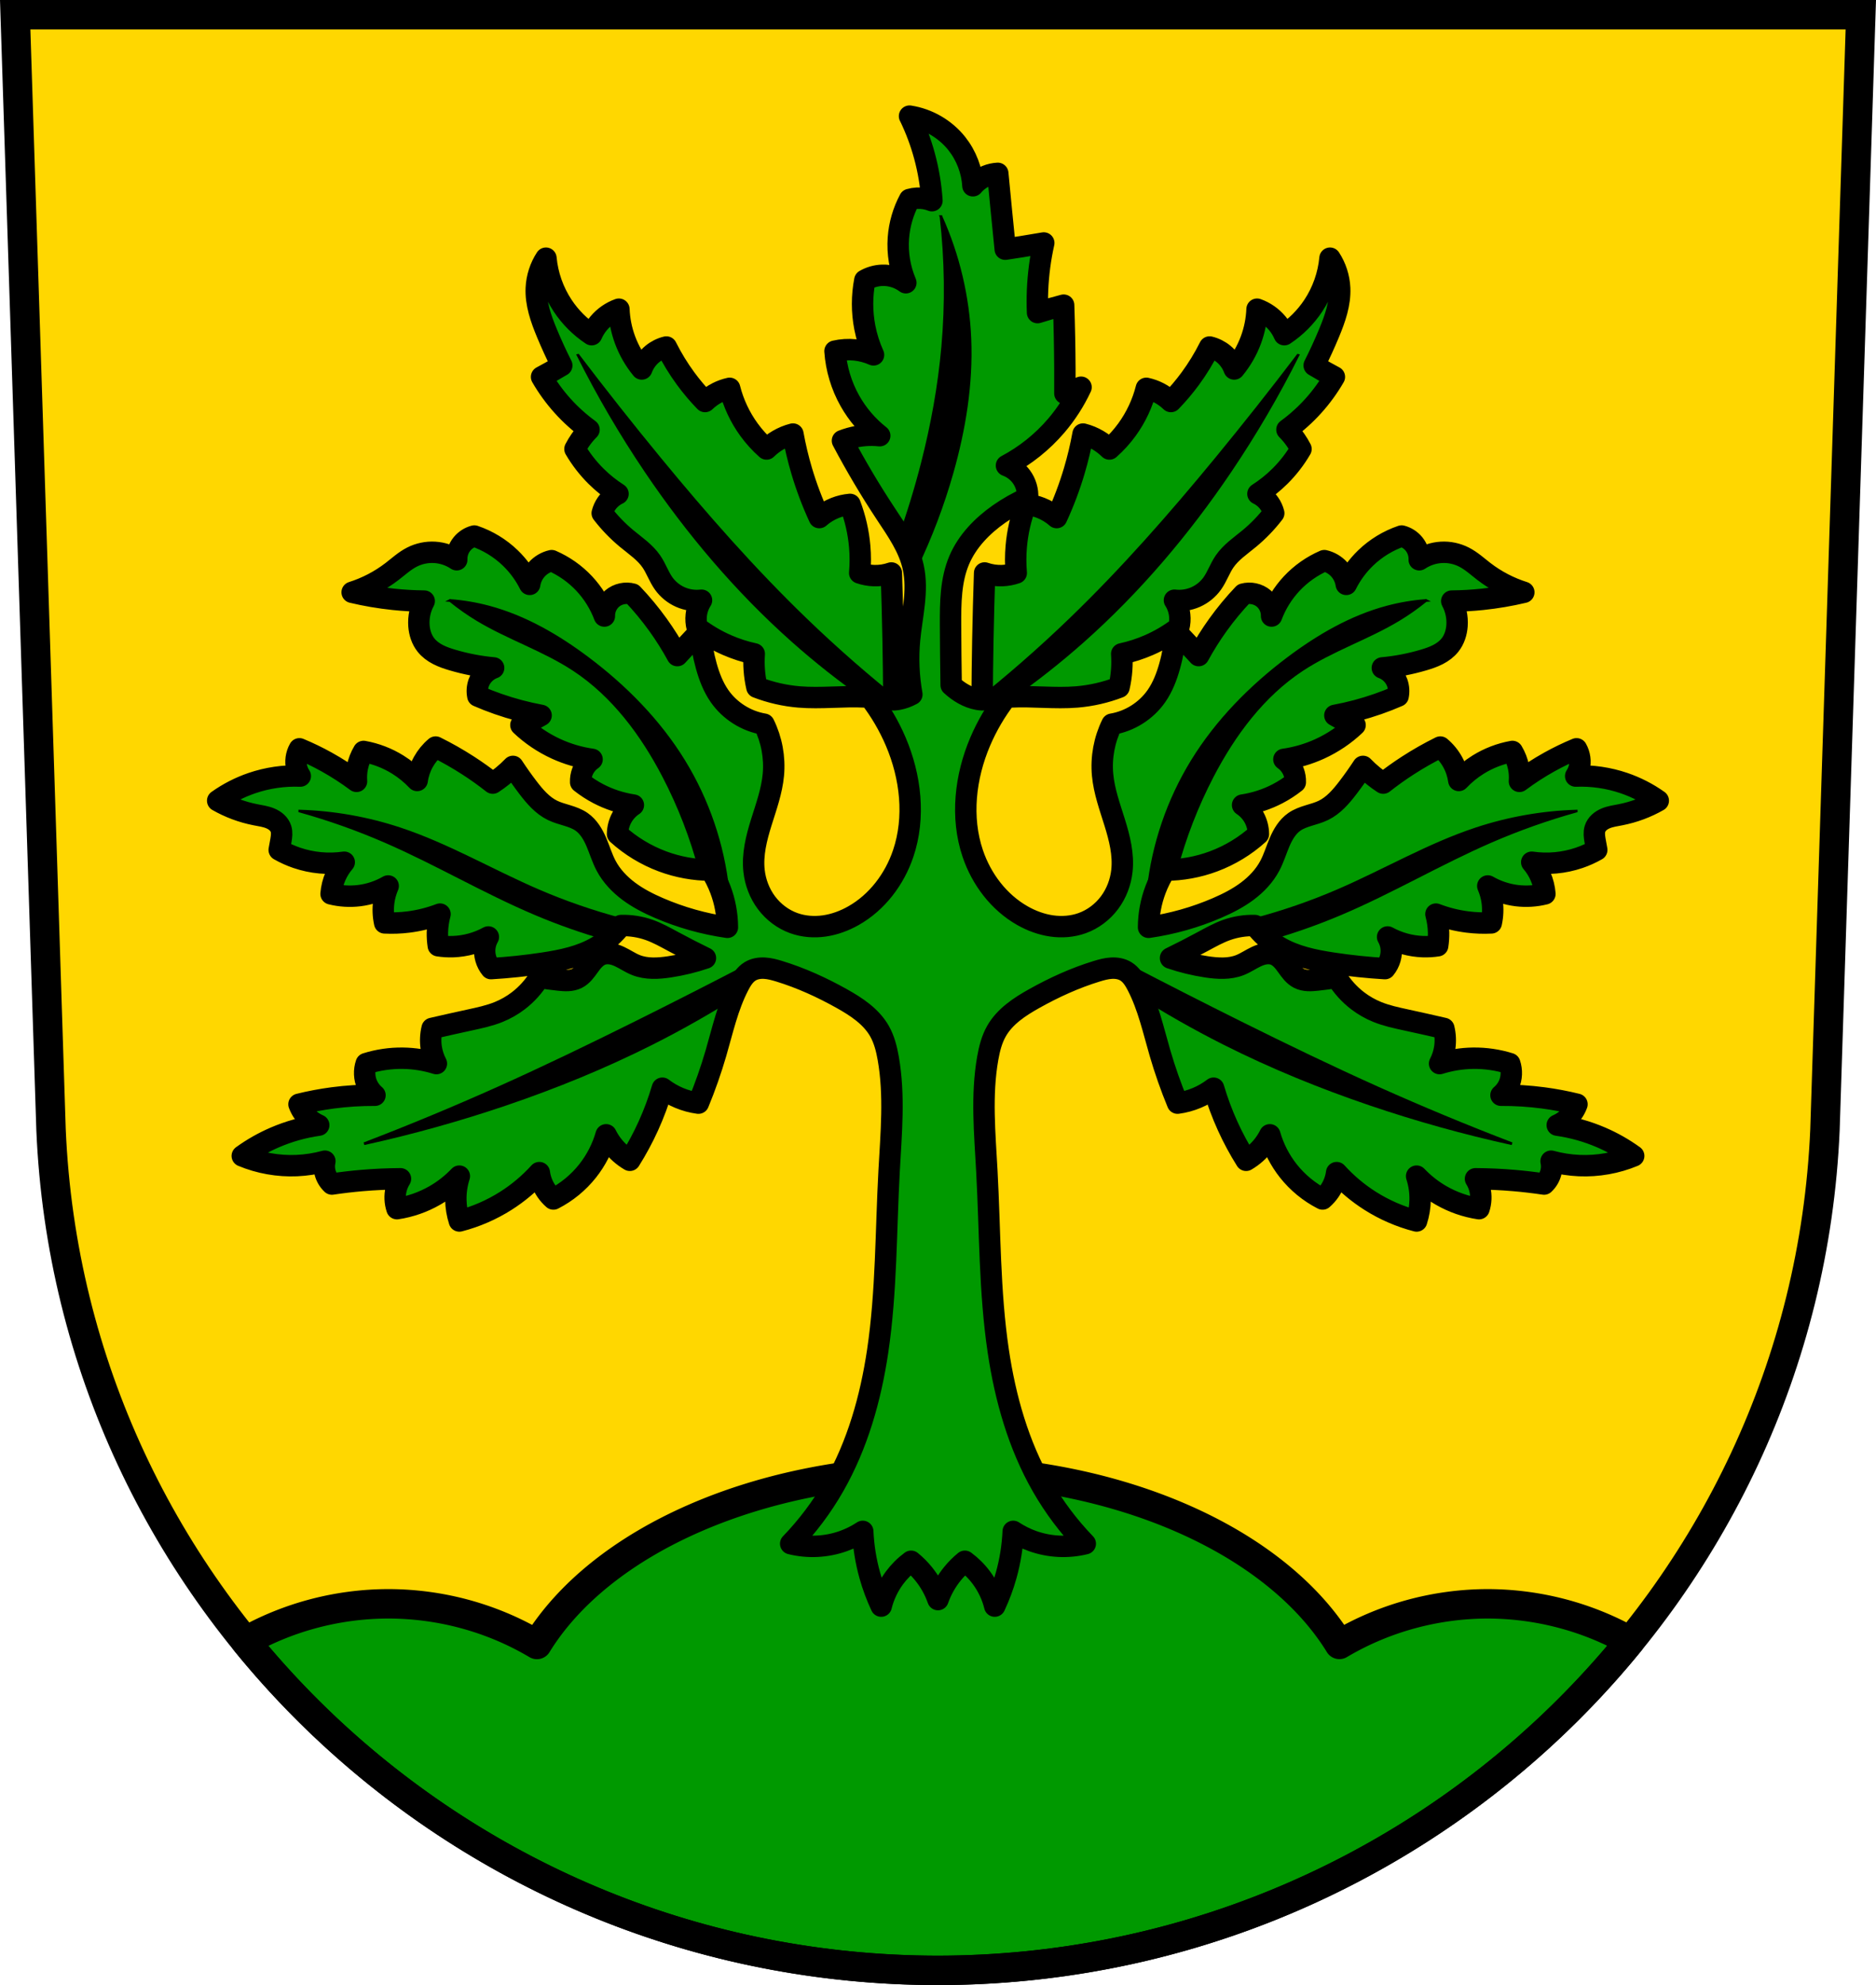 <svg xmlns="http://www.w3.org/2000/svg" width="701.33" height="741.77" viewBox="0 0 701.334 741.769"><g transform="translate(-18.875-21.764)"><path d="m24.555 27.26l13.398 416.62c7.415 175.25 153.92 314.05 331.59 314.14 177.51-.215 324.07-139.06 331.59-314.14l13.398-416.62h-344.98z" fill="#ffd700" fill-rule="evenodd"/><g stroke="#000"><g stroke-width="11"><path d="M350.668 549.326A161.17 102.475 0 0 0 200.734 614.486 106.324 102.475 0 0 0 145.18 599.289 106.324 102.475 0 0 0 91.762 613.277C152.75 688.3 246.32 736.21 350.67 736.27 454.89 736.14 548.43 688.21 609.43 613.23A106.324 102.475 0 0 0 556.154 599.289 106.324 102.475 0 0 0 500.736 614.459 161.17 102.475 0 0 0 350.668 549.326z" transform="translate(18.875 21.764)" fill="#090" stroke-linejoin="round"/><path d="m24.555 27.26l13.398 416.62c7.415 175.25 153.92 314.05 331.59 314.14 177.51-.215 324.07-139.06 331.59-314.14l13.398-416.62h-344.98z" fill="none" fill-rule="evenodd"/></g><g fill-rule="evenodd" transform="translate(18.875 21.764)"><path d="m340.04 43.39c2.317 4.768 4.187 9.753 5.576 14.869 1.484 5.464 2.418 11.08 2.787 16.729-1.76-.715-3.679-1.035-5.576-.93-.943.052-1.879.209-2.787.465-2.381 4.438-3.816 9.381-4.182 14.404-.414 5.691.549 11.477 2.787 16.727-2.514-1.891-5.684-2.891-8.828-2.787-2.277.075-4.533.72-6.506 1.859-1.13 5.813-1.13 11.843 0 17.656.684 3.518 1.779 6.956 3.254 10.223-2.205-.983-4.569-1.614-6.971-1.859-2.481-.253-5-.095-7.434.465.454 6.506 2.374 12.905 5.576 18.586 2.822 5.01 6.633 9.457 11.15 13.01-3.731-.397-7.536-.082-11.15.928-.944.264-1.876.574-2.789.93 4.966 9.398 10.397 18.55 16.264 27.414 4.155 6.278 8.625 12.624 10.223 19.98 1.919 8.836-.539 17.95-1.395 26.951-.648 6.822-.344 13.726.855 20.473-1.601.86-3.303 1.508-5.094 1.83-.542.098-1.09.161-1.639.197-.05-7.481-.131-14.962-.275-22.441-.161-8.325-.381-16.649-.658-24.971-2.104.731-4.344 1.068-6.57.986-1.788-.065-3.567-.399-5.258-.986.28-3.278.28-6.578 0-9.855-.46-5.391-1.68-10.718-3.613-15.771-1.912.168-3.8.612-5.586 1.314-2.161.85-4.172 2.078-5.914 3.613-2.605-5.636-4.804-11.462-6.572-17.414-1.347-4.535-2.444-9.143-3.285-13.799-1.957.501-3.844 1.278-5.586 2.301-1.553.912-2.992 2.02-4.271 3.285-2.444-2.161-4.651-4.59-6.57-7.229-3.363-4.624-5.832-9.898-7.229-15.443-1.595.348-3.145.901-4.6 1.643-1.685.859-3.241 1.972-4.6 3.287-2.601-2.678-5.02-5.535-7.229-8.543-2.739-3.728-5.16-7.69-7.229-11.828-1.921.463-3.735 1.37-5.258 2.629-1.777 1.469-3.152 3.417-3.941 5.584-2.668-3.231-4.787-6.912-6.242-10.842-1.363-3.681-2.143-7.578-2.301-11.5-2.927 1.038-5.566 2.875-7.557 5.258-1.075 1.287-1.964 2.731-2.629 4.271-4.29-2.841-8-6.554-10.842-10.844-3.497-5.28-5.664-11.435-6.244-17.742-2.171 3.313-3.433 7.215-3.613 11.172-.264 5.78 1.726 11.412 3.943 16.756 1.71 4.12 3.572 8.177 5.584 12.158-1.303.786-2.616 1.552-3.941 2.299-1.196.673-2.402 1.33-3.615 1.971 2.239 3.877 4.888 7.519 7.887 10.844 2.966 3.288 6.274 6.266 9.855 8.871-1.209 1.214-2.309 2.536-3.285 3.943-.728 1.05-1.387 2.148-1.971 3.285 2.17 3.719 4.828 7.153 7.885 10.186 2.494 2.474 5.254 4.68 8.215 6.57-1.704.809-3.192 2.069-4.271 3.615-.762 1.091-1.321 2.322-1.643 3.613 2.697 3.507 5.789 6.711 9.199 9.529 3.239 2.676 6.827 5.073 9.199 8.541 1.773 2.593 2.772 5.66 4.6 8.215 1.571 2.196 3.741 3.961 6.211 5.05 2.47 1.091 5.236 1.507 7.918 1.189-1.076 1.677-1.756 3.605-1.971 5.586-.167 1.536-.055 3.102.328 4.6 3.442 2.628 7.201 4.841 11.17 6.572 3.275 1.429 6.693 2.531 10.186 3.285-.138 1.968-.138 3.946 0 5.914.155 2.212.486 4.41.986 6.57 5.05 1.946 10.378 3.168 15.771 3.615 8.19.68 16.433-.417 24.641 0 .601.031 1.201.082 1.801.129 3.909 5.084 7.184 10.657 9.699 16.557 5.603 13.14 7.359 28.28 2.787 41.818-3.245 9.608-9.761 18.238-18.586 23.23-3.363 1.904-7.05 3.279-10.871 3.83-3.825.551-7.794.263-11.432-1.043-4.056-1.456-7.637-4.167-10.221-7.615-2.584-3.449-4.174-7.617-4.648-11.9-.676-6.1.865-12.218 2.689-18.08 1.824-5.86 3.96-11.697 4.527-17.809.602-6.475-.624-13.11-3.5-18.943-6.647-1.097-12.79-4.977-16.635-10.51-2.333-3.357-3.818-7.233-4.92-11.17-1.201-4.29-1.974-8.7-2.301-13.14-1.538 1.638-3.071 3.28-4.6 4.928-1.318 1.42-2.631 2.844-3.941 4.271-2.168-3.978-4.583-7.822-7.229-11.5-2.909-4.045-6.096-7.888-9.529-11.498-2.584-.717-5.504-.083-7.557 1.643-1.902 1.598-3.02 4.087-2.957 6.57-1.687-4.496-4.271-8.654-7.557-12.156-3.412-3.638-7.578-6.565-12.156-8.543-2.139.489-4.119 1.653-5.586 3.285-1.395 1.553-2.322 3.521-2.629 5.586-1.827-3.664-4.283-7.01-7.229-9.857-3.814-3.683-8.45-6.509-13.471-8.213-1.793.468-3.429 1.52-4.6 2.957-1.342 1.647-2.056 3.792-1.971 5.914-2.438-1.632-5.316-2.601-8.244-2.773-2.929-.172-5.901.452-8.514 1.787-2.732 1.396-5.01 3.514-7.445 5.383-4.463 3.428-9.53 6.068-14.896 7.76 5.084 1.206 10.245 2.085 15.441 2.629 3.82.4 7.659.618 11.5.656-1.508 2.798-2.2 6.03-1.971 9.201.188 2.596 1.012 5.189 2.629 7.229 1.193 1.504 2.777 2.662 4.482 3.543 1.705.881 3.533 1.496 5.373 2.041 5.03 1.49 10.215 2.482 15.443 2.957-2.567.907-4.679 3.02-5.586 5.586-.555 1.572-.67 3.296-.328 4.928 2.481 1.079 5 2.066 7.557 2.957 5.247 1.831 10.635 3.261 16.1 4.271-1.904 1.114-3.881 2.102-5.914 2.957-.544.229-1.091.449-1.643.658 3.857 3.649 8.316 6.659 13.14 8.871 4.268 1.956 8.821 3.29 13.471 3.943-1.626 1.128-2.904 2.753-3.615 4.6-.482 1.252-.706 2.601-.656 3.941 2.049 1.627 4.252 3.059 6.57 4.271 4.101 2.144 8.564 3.595 13.14 4.271-1.767 1.159-3.247 2.752-4.271 4.6-1.054 1.901-1.625 4.068-1.643 6.242 4.876 4.411 10.597 7.888 16.758 10.186 5.767 2.151 11.916 3.27 18.07 3.287 1.443 2.28 2.655 4.706 3.613 7.229 1.711 4.502 2.606 9.311 2.629 14.13-8.812-1.262-17.454-3.7-25.627-7.229-3.939-1.701-7.79-3.665-11.23-6.229-3.441-2.564-6.473-5.751-8.484-9.541-1.492-2.811-2.395-5.892-3.646-8.818-1.251-2.926-2.938-5.797-5.553-7.611-1.601-1.111-3.467-1.767-5.33-2.34-1.863-.572-3.76-1.078-5.512-1.932-3.798-1.849-6.636-5.183-9.199-8.541-1.954-2.561-3.818-5.193-5.586-7.887-1.238 1.284-2.557 2.493-3.943 3.615-1.159.937-2.364 1.816-3.613 2.629-2.962-2.331-6.03-4.526-9.201-6.572-3.916-2.53-7.976-4.836-12.156-6.9-1.857 1.56-3.424 3.464-4.6 5.586-1.181 2.133-1.964 4.485-2.299 6.9-2.142-2.271-4.579-4.264-7.229-5.914-3.908-2.434-8.283-4.116-12.814-4.928-1.092 1.823-1.874 3.832-2.301 5.914-.354 1.726-.464 3.5-.328 5.256-3.557-2.655-7.291-5.072-11.17-7.229-3.298-1.834-6.701-3.48-10.186-4.928-1.242 2.162-1.604 4.813-.986 7.229.269 1.05.715 2.054 1.314 2.957-6.117-.244-12.277.652-18.07 2.629-4.559 1.555-8.891 3.776-12.814 6.57 4.381 2.507 9.173 4.291 14.13 5.258 1.877.366 3.798.621 5.561 1.363.881.371 1.718.866 2.418 1.518.7.651 1.262 1.463 1.551 2.375.434 1.371.233 2.853 0 4.271-.199 1.208-.419 2.412-.658 3.613 2.091 1.19 4.295 2.184 6.572 2.959 5.675 1.932 11.809 2.5 17.742 1.643-1.35 1.575-2.461 3.353-3.285 5.256-.901 2.081-1.459 4.312-1.643 6.572 3.425.862 7.01 1.085 10.514.656 3.807-.466 7.517-1.702 10.842-3.613-.813 1.884-1.368 3.88-1.643 5.914-.354 2.621-.243 5.303.328 7.885 2.959.15 5.931.04 8.871-.328 4.04-.506 8.02-1.501 11.828-2.957-.608 2.248-.938 4.57-.984 6.898-.033 1.648.077 3.3.328 4.93 1.846.285 3.719.395 5.586.328 4.582-.165 9.121-1.412 13.14-3.613-.696 1.209-1.146 2.557-1.314 3.941-.34 2.794.51 5.714 2.299 7.887 6.521-.389 13.02-1.073 19.484-2.049 7.03-1.062 14.164-2.528 20.271-6.166 3.419-2.037 6.447-4.728 8.871-7.885 3.566-.107 7.151.452 10.514 1.643 3.097 1.096 5.981 2.709 8.871 4.271 4.01 2.166 8.06 4.247 12.158 6.242-4.38 1.495-8.894 2.596-13.471 3.285-4.17.628-8.563.891-12.486-.656-2.141-.845-4.045-2.194-6.131-3.168-1.043-.487-2.139-.881-3.277-1.053-1.138-.172-2.324-.115-3.406.277-1.015.368-1.907 1.02-2.674 1.779-.767.76-1.417 1.629-2.049 2.504-.632.875-1.252 1.761-1.971 2.566-.719.805-1.544 1.532-2.506 2.02-1.045.532-2.22.767-3.391.828-1.171.061-2.344-.046-3.51-.17-2.418-.258-4.827-.587-7.227-.986-2.054 3.373-4.745 6.358-7.887 8.752-2.226 1.697-4.677 3.097-7.27 4.152-3.48 1.417-7.178 2.203-10.85 3-4.7 1.02-9.394 2.071-14.08 3.152-.575 2.358-.687 4.828-.328 7.229.308 2.063.964 4.073 1.93 5.922-4.049-1.274-8.283-1.955-12.527-2.01-4.64-.064-9.288.616-13.715 2.01-.875 2.547-.756 5.42.328 7.885.667 1.517 1.687 2.878 2.957 3.943-5.271-.031-10.545.297-15.771.984-4.253.559-8.474 1.357-12.639 2.385.779 2.106 2.086 4.01 3.768 5.502 1.074.95 2.3 1.728 3.615 2.299-5.648.792-11.191 2.343-16.43 4.6-4.288 1.847-8.372 4.166-12.156 6.9 6.418 2.671 13.426 3.915 20.371 3.615 3.551-.153 7.085-.707 10.514-1.645-.29 1.293-.29 2.651 0 3.943.392 1.749 1.321 3.374 2.629 4.6 3.709-.555 7.434-.993 11.17-1.314 4.807-.413 9.632-.632 14.457-.656-.756 1.214-1.313 2.552-1.643 3.943-.562 2.378-.448 4.912.328 7.229 4.96-.75 9.779-2.432 14.13-4.93 3.394-1.949 6.503-4.392 9.199-7.229-.922 2.858-1.369 5.869-1.314 8.871.048 2.674.493 5.342 1.314 7.887 6.151-1.591 12.05-4.151 17.414-7.557 4.607-2.925 8.82-6.474 12.486-10.516.315 2.464 1.223 4.851 2.627 6.9.747 1.091 1.633 2.087 2.629 2.957 4.958-2.534 9.361-6.146 12.814-10.514 3.149-3.983 5.507-8.588 6.898-13.471 1.288 2.608 3.085 4.964 5.258 6.898 1.114.992 2.326 1.874 3.613 2.629 2.585-4.109 4.893-8.392 6.9-12.813 2.079-4.579 3.838-9.304 5.258-14.13 1.917 1.462 4.02 2.679 6.242 3.613 2.309.971 4.746 1.637 7.229 1.973 2.524-6.119 4.718-12.374 6.57-18.729 2.491-8.546 4.399-17.36 8.494-25.26 1.061-2.049 2.342-4.105 4.32-5.293 1.598-.959 3.524-1.26 5.385-1.15 1.86.109 3.675.605 5.457 1.15 8.129 2.487 15.908 6.04 23.328 10.186 5.492 3.071 11.01 6.69 14.13 12.156 1.776 3.115 2.663 6.655 3.285 10.186 2.44 13.84 1.095 28.02.328 42.06-1.228 22.463-.962 45.07-4.271 67.32-2.622 17.632-7.561 35.1-16.428 50.564-4.455 7.77-9.877 14.985-16.1 21.426 6.477 1.617 13.432 1.268 19.715-.986 2.542-.912 4.974-2.129 7.229-3.615.251 5.552 1.133 11.08 2.627 16.43 1.1 3.943 2.531 7.793 4.271 11.498.93-3.783 2.616-7.379 4.93-10.514 1.754-2.377 3.865-4.488 6.242-6.242 1.683 1.373 3.226 2.917 4.6 4.6 2.361 2.893 4.216 6.199 5.453 9.723 1.237-3.524 3.092-6.829 5.453-9.723 1.373-1.683 2.917-3.226 4.6-4.6 2.377 1.754 4.488 3.865 6.242 6.242 2.313 3.135 3.998 6.73 4.928 10.514 1.741-3.705 3.171-7.555 4.271-11.498 1.494-5.353 2.378-10.878 2.629-16.43 2.255 1.486 4.687 2.703 7.229 3.615 6.283 2.255 13.236 2.603 19.713.986-6.223-6.441-11.645-13.656-16.1-21.426-8.867-15.464-13.805-32.933-16.428-50.564-3.31-22.252-3.044-44.857-4.271-67.32-.767-14.03-2.111-28.22.328-42.06.622-3.531 1.511-7.07 3.287-10.186 3.117-5.466 8.635-9.09 14.13-12.156 7.42-4.149 15.199-7.698 23.328-10.186 1.782-.545 3.597-1.041 5.457-1.15 1.86-.109 3.787.191 5.385 1.15 1.978 1.188 3.261 3.244 4.322 5.293 4.095 7.904 6 16.718 8.492 25.26 1.852 6.354 4.048 12.61 6.572 18.729 2.482-.336 4.92-1 7.229-1.973 2.222-.934 4.325-2.151 6.242-3.613 1.419 4.824 3.176 9.55 5.256 14.13 2.01 4.42 4.315 8.703 6.9 12.813 1.287-.755 2.499-1.637 3.613-2.629 2.173-1.935 3.969-4.29 5.258-6.898 1.392 4.883 3.751 9.488 6.9 13.471 3.453 4.367 7.855 7.98 12.813 10.514.996-.87 1.882-1.866 2.629-2.957 1.404-2.049 2.314-4.436 2.629-6.9 3.666 4.04 7.879 7.591 12.486 10.516 5.364 3.405 11.261 5.965 17.412 7.557.822-2.545 1.266-5.213 1.314-7.887.054-3-.392-6.01-1.314-8.871 2.696 2.837 5.807 5.28 9.201 7.229 4.35 2.498 9.167 4.18 14.13 4.93.776-2.317.89-4.851.328-7.229-.329-1.392-.886-2.73-1.643-3.943 4.825.024 9.65.243 14.457.656 3.736.321 7.463.76 11.172 1.314 1.308-1.226 2.235-2.851 2.627-4.6.29-1.293.29-2.651 0-3.943 3.429.937 6.964 1.491 10.516 1.645 6.945.3 13.951-.944 20.369-3.615-3.784-2.734-7.868-5.05-12.156-6.9-5.238-2.257-10.779-3.808-16.428-4.6 1.315-.571 2.539-1.349 3.613-2.299 1.682-1.487 2.989-3.396 3.768-5.502-4.164-1.028-8.386-1.825-12.639-2.385-5.226-.688-10.498-1.016-15.77-.984 1.27-1.065 2.29-2.426 2.957-3.943 1.084-2.465 1.203-5.338.328-7.885-4.427-1.39-9.08-2.07-13.715-2.01-4.244.059-8.479.74-12.527 2.01.966-1.848 1.619-3.859 1.928-5.922.359-2.4.247-4.871-.328-7.229-4.686-1.081-9.378-2.132-14.08-3.152-3.672-.797-7.37-1.583-10.85-3-2.592-1.055-5.05-2.456-7.271-4.152-3.142-2.394-5.83-5.379-7.885-8.752-2.399.399-4.81.728-7.229.986-1.166.124-2.337.231-3.508.17-1.171-.061-2.348-.297-3.393-.828-.962-.489-1.787-1.216-2.506-2.02-.719-.805-1.339-1.691-1.971-2.566-.632-.875-1.28-1.744-2.047-2.504-.767-.76-1.661-1.411-2.676-1.779-1.082-.393-2.268-.449-3.406-.277-1.138.172-2.232.566-3.275 1.053-2.086.974-3.991 2.323-6.133 3.168-3.923 1.548-8.314 1.284-12.484.656-4.577-.689-9.09-1.79-13.471-3.285 4.095-1.995 8.148-4.076 12.156-6.242 2.891-1.562 5.774-3.175 8.871-4.271 3.363-1.19 6.948-1.75 10.514-1.643 2.424 3.157 5.452 5.848 8.871 7.885 6.107 3.638 13.244 5.104 20.273 6.166 6.459.976 12.961 1.66 19.482 2.049 1.789-2.173 2.641-5.093 2.301-7.887-.168-1.384-.619-2.733-1.314-3.941 4.02 2.201 8.561 3.449 13.14 3.613 1.867.067 3.74-.043 5.586-.328.251-1.629.361-3.282.328-4.93-.046-2.329-.379-4.65-.986-6.898 3.805 1.456 7.786 2.451 11.828 2.957 2.94.368 5.912.478 8.871.328.571-2.582.684-5.264.33-7.885-.275-2.034-.831-4.03-1.645-5.914 3.325 1.911 7.04 3.148 10.844 3.613 3.505.429 7.089.206 10.514-.656-.184-2.26-.741-4.491-1.643-6.572-.824-1.903-1.936-3.681-3.285-5.256 5.933.858 12.07.29 17.742-1.643 2.277-.775 4.48-1.769 6.57-2.959-.24-1.201-.458-2.405-.656-3.613-.233-1.419-.434-2.901 0-4.271.289-.912.849-1.724 1.549-2.375.7-.651 1.537-1.146 2.418-1.518 1.762-.742 3.684-.997 5.561-1.363 4.954-.967 9.748-2.751 14.13-5.258-3.924-2.795-8.255-5.01-12.814-6.57-5.794-1.977-11.954-2.873-18.07-2.629.599-.903 1.046-1.907 1.314-2.957.618-2.415.256-5.067-.986-7.229-3.485 1.448-6.887 3.094-10.186 4.928-3.879 2.157-7.615 4.574-11.172 7.229.136-1.756.026-3.53-.328-5.256-.427-2.082-1.207-4.091-2.299-5.914-4.532.812-8.906 2.494-12.814 4.928-2.65 1.65-5.086 3.643-7.229 5.914-.335-2.415-1.119-4.768-2.301-6.9-1.175-2.122-2.743-4.03-4.6-5.586-4.18 2.064-8.241 4.37-12.156 6.9-3.166 2.046-6.237 4.241-9.199 6.572-1.249-.813-2.457-1.691-3.615-2.629-1.387-1.122-2.703-2.331-3.941-3.615-1.768 2.694-3.631 5.326-5.586 7.887-2.563 3.358-5.401 6.692-9.199 8.541-1.752.853-3.649 1.359-5.512 1.932-1.863.572-3.731 1.229-5.332 2.34-2.615 1.814-4.3 4.685-5.551 7.611-1.251 2.926-2.156 6.01-3.648 8.818-2.01 3.79-5.04 6.977-8.482 9.541-3.441 2.564-7.291 4.528-11.23 6.229-8.173 3.529-16.817 5.967-25.629 7.229.023-4.816.918-9.625 2.629-14.13.959-2.522 2.173-4.948 3.615-7.229 6.154-.017 12.304-1.137 18.07-3.287 6.161-2.298 11.88-5.774 16.756-10.186-.018-2.174-.588-4.341-1.643-6.242-1.025-1.848-2.505-3.441-4.271-4.6 4.578-.677 9.04-2.127 13.14-4.271 2.319-1.212 4.523-2.645 6.572-4.271.05-1.341-.176-2.689-.658-3.941-.711-1.847-1.987-3.472-3.613-4.6 4.649-.654 9.203-1.987 13.471-3.943 4.826-2.212 9.286-5.222 13.14-8.871-.551-.209-1.099-.43-1.643-.658-2.033-.855-4.01-1.843-5.914-2.957 5.465-1.01 10.852-2.44 16.1-4.271 2.554-.891 5.076-1.878 7.557-2.957.342-1.632.225-3.356-.33-4.928-.907-2.567-3.02-4.679-5.584-5.586 5.228-.475 10.408-1.467 15.441-2.957 1.84-.545 3.67-1.16 5.375-2.041 1.705-.881 3.29-2.039 4.482-3.543 1.617-2.039 2.441-4.633 2.629-7.229.229-3.17-.465-6.403-1.973-9.201 3.841-.038 7.68-.256 11.5-.656 5.197-.544 10.359-1.423 15.443-2.629-5.367-1.692-10.434-4.332-14.896-7.76-2.433-1.869-4.715-3.987-7.447-5.383-2.612-1.335-5.583-1.959-8.512-1.787-2.929.172-5.806 1.141-8.244 2.773.085-2.122-.629-4.267-1.971-5.914-1.171-1.437-2.806-2.489-4.6-2.957-5.02 1.704-9.659 4.53-13.473 8.213-2.945 2.844-5.401 6.194-7.229 9.857-.307-2.065-1.232-4.03-2.627-5.586-1.467-1.632-3.447-2.796-5.586-3.285-4.579 1.977-8.744 4.905-12.156 8.543-3.286 3.503-5.87 7.66-7.557 12.156.065-2.484-1.055-4.972-2.957-6.57-2.053-1.725-4.975-2.36-7.559-1.643-3.434 3.61-6.619 7.453-9.527 11.498-2.645 3.678-5.061 7.522-7.229 11.5-1.311-1.427-2.625-2.851-3.943-4.271-1.528-1.647-3.061-3.289-4.6-4.928-.327 4.443-1.098 8.853-2.299 13.14-1.102 3.937-2.589 7.813-4.922 11.17-3.845 5.532-9.988 9.413-16.635 10.51-2.876 5.832-4.102 12.468-3.5 18.943.568 6.111 2.705 11.948 4.529 17.809 1.824 5.86 3.363 11.978 2.688 18.08-.474 4.283-2.064 8.452-4.648 11.9-2.584 3.449-6.163 6.159-10.219 7.615-3.637 1.306-7.606 1.594-11.432 1.043-3.825-.551-7.51-1.926-10.873-3.83-8.825-4.997-15.341-13.626-18.586-23.23-4.571-13.535-2.816-28.677 2.787-41.818 2.515-5.899 5.79-11.472 9.699-16.557.6-.047 1.2-.098 1.801-.129 8.207-.417 16.451.68 24.641 0 5.393-.448 10.722-1.67 15.771-3.615.5-2.16.831-4.359.986-6.57.138-1.968.138-3.946 0-5.914 3.493-.754 6.91-1.856 10.186-3.285 3.969-1.732 7.728-3.944 11.17-6.572.383-1.497.495-3.063.328-4.6-.215-1.98-.895-3.909-1.971-5.586 2.682.317 5.448-.098 7.918-1.189 2.47-1.092 4.64-2.856 6.211-5.05 1.828-2.555 2.826-5.622 4.6-8.215 2.372-3.468 5.961-5.865 9.199-8.541 3.41-2.818 6.502-6.02 9.199-9.529-.321-1.291-.881-2.522-1.643-3.613-1.08-1.547-2.568-2.806-4.271-3.615 2.961-1.89 5.721-4.096 8.215-6.57 3.057-3.03 5.715-6.466 7.885-10.186-.584-1.137-1.242-2.235-1.971-3.285-.976-1.408-2.077-2.729-3.285-3.943 3.581-2.605 6.889-5.583 9.855-8.871 2.999-3.324 5.648-6.966 7.887-10.844-1.214-.641-2.42-1.297-3.615-1.971-1.326-.747-2.639-1.512-3.941-2.299 2.01-3.981 3.874-8.04 5.584-12.158 2.218-5.344 4.207-10.976 3.943-16.756-.18-3.957-1.442-7.859-3.613-11.172-.58 6.307-2.747 12.462-6.244 17.742-2.841 4.29-6.552 8-10.842 10.844-.665-1.54-1.553-2.984-2.629-4.271-1.991-2.383-4.63-4.22-7.557-5.258-.158 3.922-.936 7.819-2.299 11.5-1.455 3.929-3.576 7.611-6.244 10.842-.79-2.167-2.164-4.115-3.941-5.584-1.523-1.259-3.337-2.166-5.258-2.629-2.068 4.138-4.49 8.1-7.229 11.828-2.21 3.01-4.627 5.865-7.229 8.543-1.359-1.315-2.915-2.428-4.6-3.287-1.455-.742-3-1.295-4.6-1.643-1.397 5.545-3.865 10.819-7.229 15.443-1.919 2.639-4.126 5.067-6.57 7.229-1.28-1.267-2.718-2.374-4.271-3.285-1.742-1.023-3.629-1.8-5.586-2.301-.841 4.655-1.938 9.264-3.285 13.799-1.768 5.953-3.967 11.778-6.572 17.414-1.742-1.535-3.753-2.763-5.914-3.613-1.786-.703-3.674-1.147-5.586-1.314-1.933 5.05-3.153 10.38-3.613 15.771-.28 3.278-.28 6.578 0 9.855-1.69.587-3.47.921-5.258.986-2.226.081-4.466-.256-6.57-.986-.277 8.322-.497 16.646-.658 24.971-.144 7.48-.225 14.961-.275 22.441-.548-.036-1.095-.1-1.637-.197-3.748-.675-7.127-2.738-9.936-5.318-.116-7.52-.204-15.04-.23-22.561-.029-8.186.045-16.63 3.252-24.16 3.01-7.06 8.585-12.785 14.869-17.193 3.355-2.353 6.941-4.378 10.688-6.04.174-2.795-.664-5.644-2.324-7.9-1.397-1.898-3.363-3.372-5.576-4.182 7.05-3.733 13.398-8.806 18.588-14.869 3.727-4.354 6.863-9.214 9.293-14.404-1.245.448-2.486.913-3.719 1.395-.777.303-1.55.613-2.322.93.017-3.098.017-6.195 0-9.293-.044-7.901-.199-15.801-.465-23.697-1.71.442-3.414.906-5.111 1.393-1.554.446-3.103.911-4.646 1.395-.116-2.786-.116-5.577 0-8.363.248-5.939 1.028-11.855 2.324-17.656-2.785.485-5.574.948-8.365 1.393-2.01.32-4.02.63-6.04.93-.472-4.646-.937-9.292-1.395-13.939-.472-4.801-.938-9.602-1.395-14.404-1.432.077-2.852.393-4.182.93-1.973.797-3.745 2.085-5.111 3.717-.331-5.718-2.473-11.318-6.04-15.799-4.337-5.446-10.774-9.173-17.656-10.223zm-11.18 217.55c1.201.161 2.397.364 3.588.59-1.213-.057-2.419-.255-3.588-.59zm43.619 0c-1.169.335-2.375.533-3.588.59 1.191-.226 2.387-.428 3.588-.59z" fill="#090" stroke-linejoin="round" stroke-width="8"/><path d="m351.79 80.928c1.858 16.14 2.07 32.472.635 48.656-1.304 14.703-3.963 29.27-7.631 43.568-2.426 9.455-5.293 18.798-8.588 27.986l6.361 10.813c5.441-11.36 9.914-23.18 13.355-35.3 4.608-16.221 7.37-33.08 6.68-49.928-.646-15.767-4.338-31.404-10.813-45.795zm-135.67 51.844c7.497 14.948 15.958 29.411 25.316 43.27 15.716 23.274 34.01 44.879 55.01 63.52 8.625 7.657 17.698 14.807 27.16 21.404l13.811 2.072c-12.554-9.908-24.618-20.435-36.13-31.531-19.567-18.852-37.521-39.32-54.777-60.3-10.373-12.615-20.502-25.43-30.381-38.436zm269.1 0c-9.879 13.01-20.01 25.82-30.381 38.436-17.256 20.988-35.21 41.45-54.777 60.3-11.517 11.1-23.581 21.623-36.13 31.531l13.811-2.072c9.46-6.597 18.533-13.748 27.16-21.404 21-18.644 39.29-40.25 55.01-63.52 9.358-13.859 17.82-28.322 25.316-43.27zm-316.96 91.61c3.228 2.635 6.646 5.04 10.217 7.189 11.632 7 24.8 11.25 36.13 18.729 14.611 9.645 25.398 24.2 33.484 39.727 5.821 11.178 10.399 23 13.621 35.19l10.404 7.377c-1.825-17.03-7.493-33.642-16.459-48.24-9.231-15.03-21.841-27.811-35.943-38.4-11.141-8.367-23.429-15.503-36.889-19.11-4.764-1.275-9.648-2.101-14.566-2.461zm364.83 0c-4.918.36-9.803 1.186-14.566 2.461-13.46 3.602-25.747 10.738-36.889 19.11-14.1 10.591-26.712 23.374-35.943 38.4-8.966 14.597-14.634 31.21-16.459 48.24l10.404-7.377c3.223-12.184 7.8-24.01 13.621-35.19 8.09-15.528 18.873-30.08 33.484-39.727 11.331-7.479 24.499-11.727 36.13-18.729 3.57-2.149 6.988-4.554 10.217-7.189zm-421.02 78.7c10.9 3.044 21.591 6.839 31.971 11.35 19.07 8.286 37.03 18.958 56.18 27.05 8.566 3.621 17.352 6.718 26.295 9.27l5.865-7.189c-10.652-2.814-21.1-6.422-31.21-10.783-17.327-7.468-33.731-17.15-51.643-23.08-12.08-3.998-24.74-6.236-37.457-6.621zm477.2 0c-12.718.385-25.378 2.623-37.457 6.621-17.912 5.929-34.32 15.61-51.643 23.08-10.118 4.361-20.562 7.969-31.21 10.783l5.865 7.189c8.943-2.551 17.729-5.649 26.295-9.27 19.15-8.095 37.12-18.767 56.18-27.05 10.38-4.511 21.07-8.305 31.971-11.35zm-309.4 57.51c-14.06 7.321-28.18 14.51-42.37 21.566-16.948 8.427-33.993 16.664-51.27 24.402-16.514 7.398-33.23 14.34-50.13 20.811 17.911-3.933 35.604-8.862 52.969-14.756 18.7-6.347 37.03-13.82 54.67-22.701 11.28-5.68 22.271-11.934 32.916-18.729l5.486-9.459-2.27-1.135zm141.61 0l-2.27 1.135 5.486 9.459c10.645 6.795 21.636 13.05 32.916 18.729 17.638 8.882 35.969 16.354 54.67 22.701 17.365 5.894 35.06 10.823 52.969 14.756-16.899-6.471-33.617-13.412-50.13-20.811-17.273-7.738-34.32-15.976-51.27-24.402-14.192-7.06-28.318-14.246-42.37-21.566z"/></g></g></g></svg>